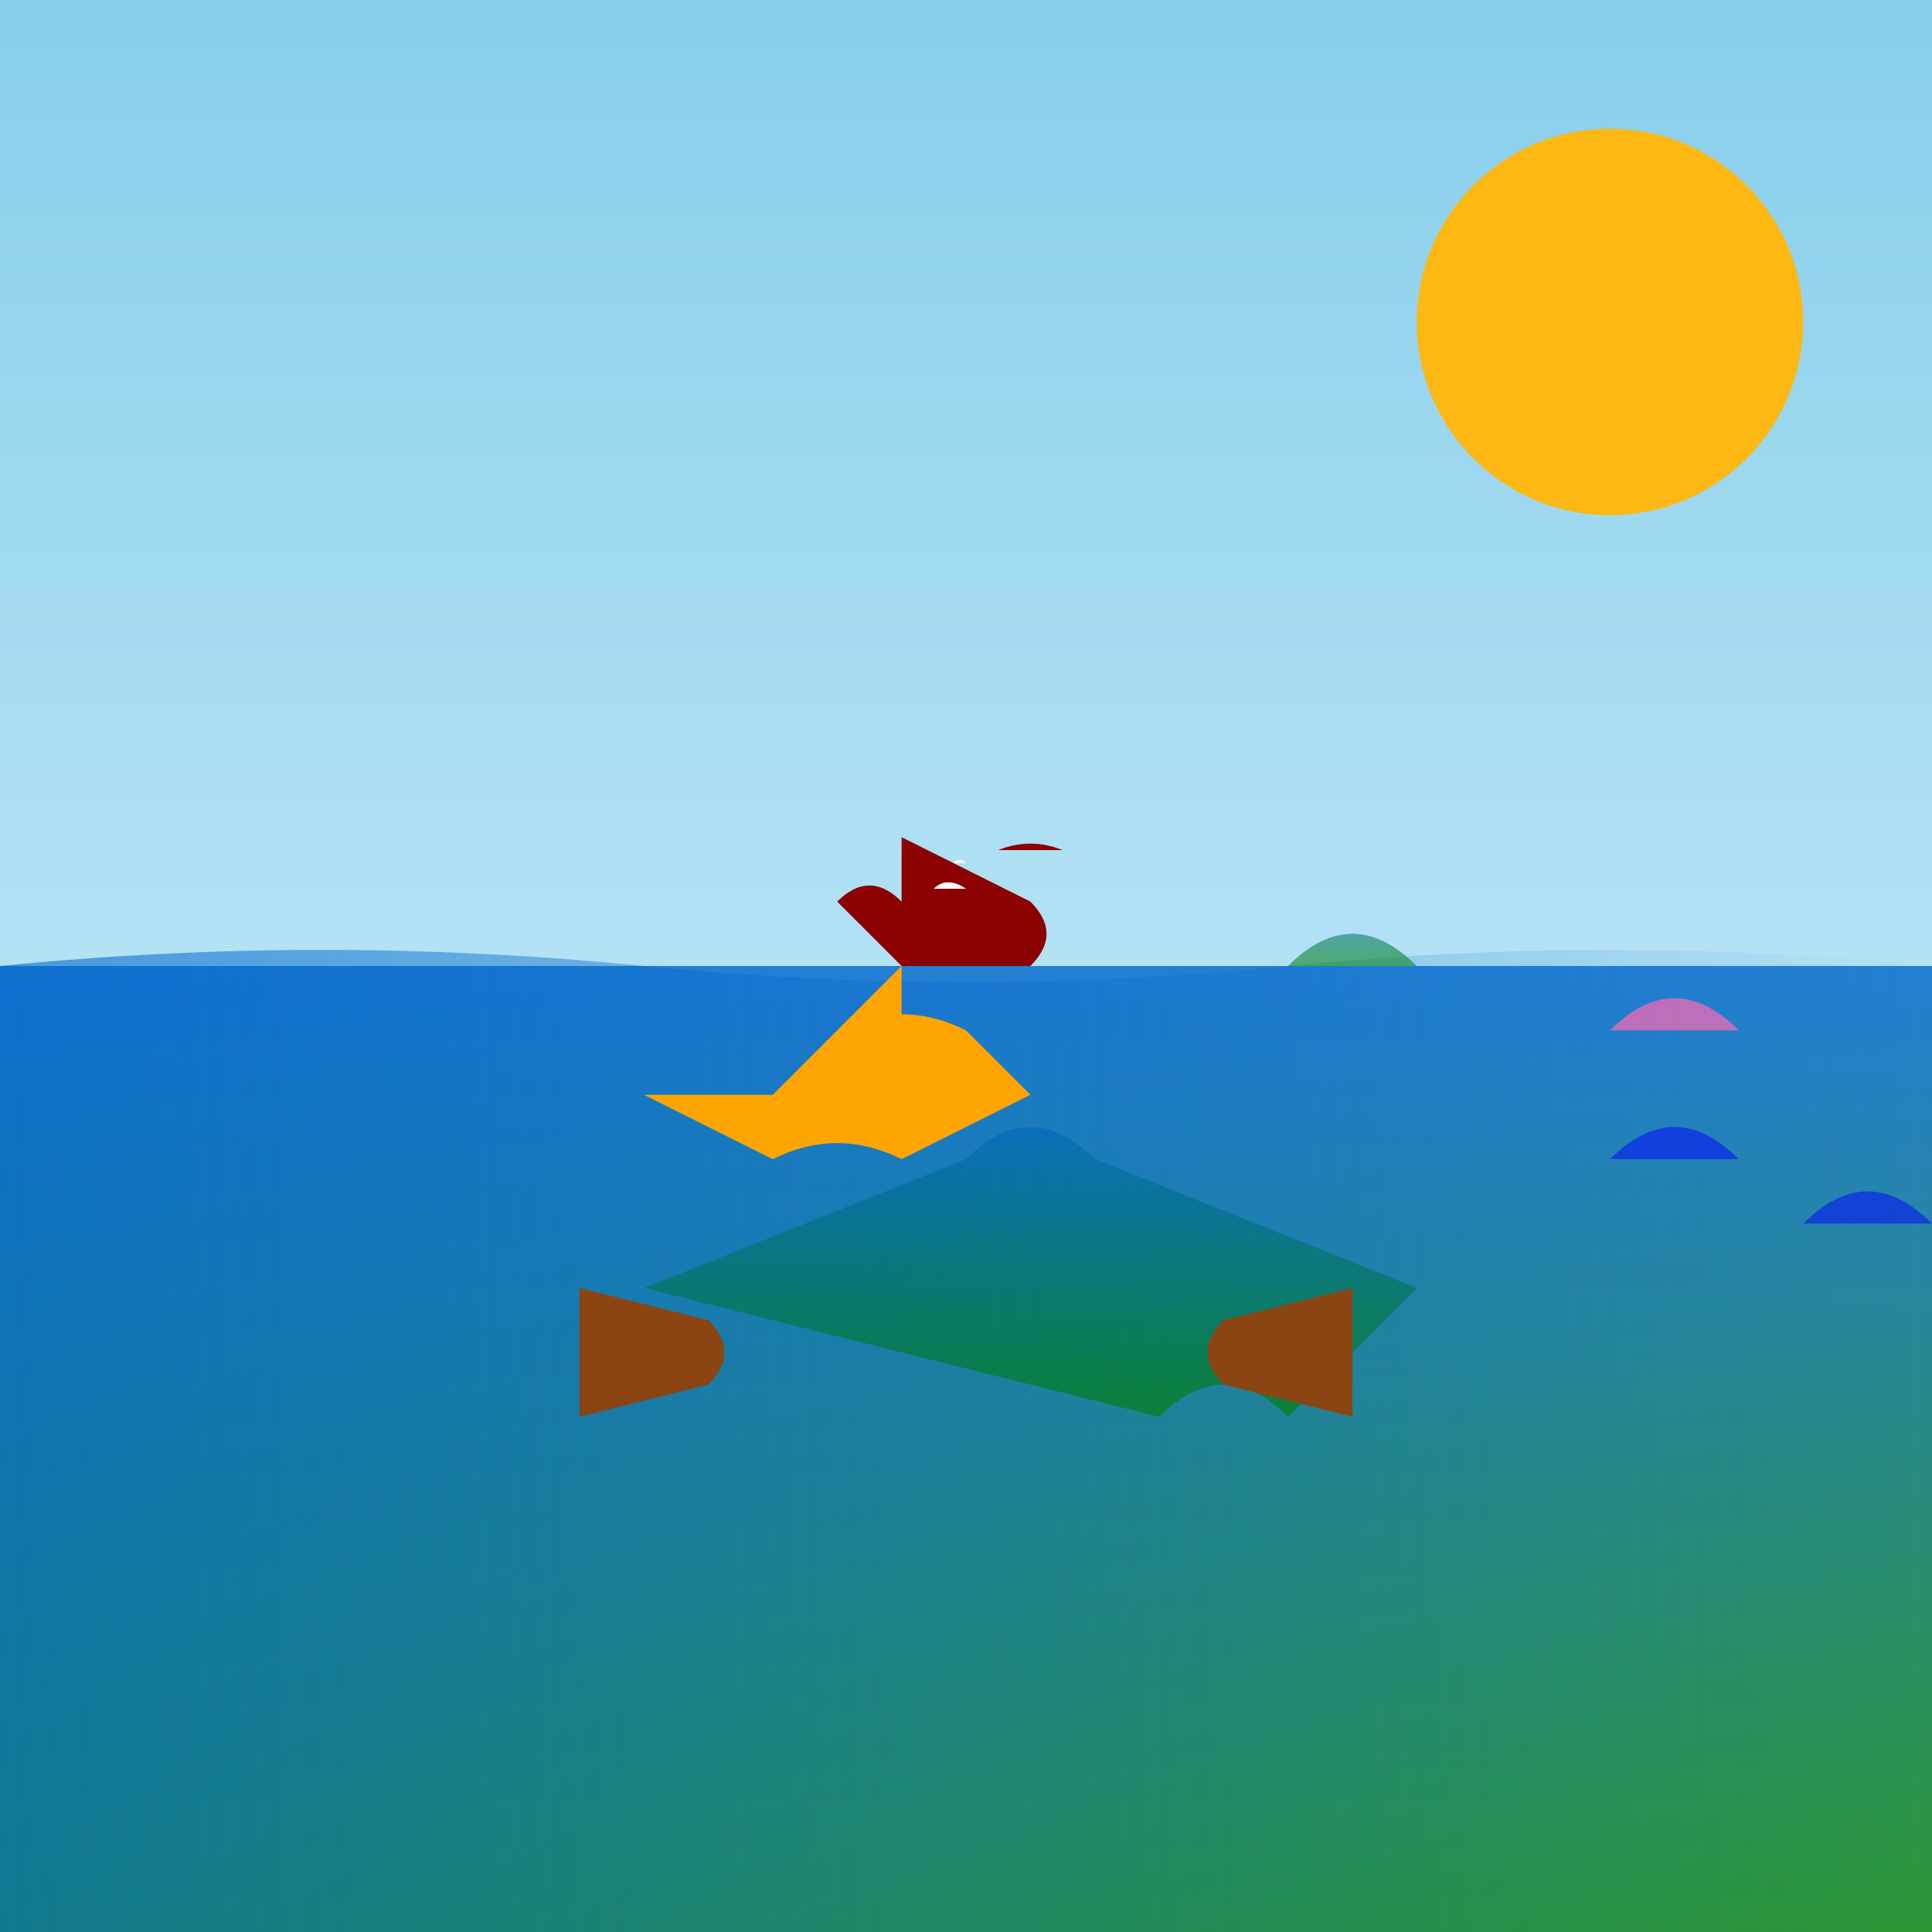 <svg viewBox="0 0 300 300" xmlns="http://www.w3.org/2000/svg">
  <rect x="0" y="0" width="300" height="300" fill="#808080" stroke="none"/>
  <!-- Sky background with gradient -->
  <defs>
    <linearGradient id="skyGradient" x1="0%" y1="0%" x2="0%" y2="100%">
      <stop offset="0%" style="stop-color:#87CEEB;stop-opacity:1" />
      <stop offset="100%" style="stop-color:#E0F6FF;stop-opacity:1" />
    </linearGradient>
    <linearGradient id="waterGradient" x1="0%" y1="0%" x2="0%" y2="100%">
      <stop offset="0%" style="stop-color:#0066CC;stop-opacity:0.8" />
      <stop offset="100%" style="stop-color:#008000;stop-opacity:0.8" />
    </linearGradient>
    <path id="wave" d="M0,150 Q 50,145 100,150 Q 150,155 200,150 Q 250,145 300,150 L300,300 L0,300 Z" />
    <linearGradient id="waveGradient" x1="0%" y1="0%" x2="100%" y2="0%">
      <stop offset="0%" style="stop-color:#0066CC;stop-opacity:0.6" />
      <stop offset="100%" style="stop-color:#0066CC;stop-opacity:0" />
    </linearGradient>
  </defs>

  <!-- Background -->
  <rect width="300" height="300" fill="url(#skyGradient)" />
  
  <!-- Water with wave effect -->
  <rect x="0" y="150" width="300" height="150" fill="url(#waterGradient)" />
  <use href="#wave" fill="url(#waveGradient)" opacity="0.5" />
  
  <!-- Leaf boat -->
  <path d="M100,200 L150,180 Q160,170 170,180 L220,200 L200,220 Q190,210 180,220 L100,200 Z" fill="url(#waterGradient)" opacity="0.8">
    <animateTransform attributeName="transform" type="translate" from="0 0" to="20 0" dur="2s" repeatCount="indefinite" />
  </path>
  
  <!-- Cat -->
  <path d="M120,170 L130,160 Q140,155 150,160 L160,170 L140,180 Q130,175 120,180 L100,170 Z" fill="#FFA500" />
  <path d="M130,160 L140,150 L140,160 L130,160 Z" fill="#FFA500" />
  <path d="M140,150 Q142,148 145,150 142,148" fill="#000" />
  <path d="M135,165 Q137,167 135,165 137,163" fill="#000" />
  <path d="M125,170 Q127,168 125,170 127,172" fill="#000" />
  
  <!-- Pirate hat -->
  <path d="M140,130 L160,140 Q165,145 160,150 L140,150 L130,140 Q135,135 140,140 L140,130 Z" fill="#8B0000">
    <path d="M145,138 Q147,136 150,138 147,136" fill="#fff" />
    <path d="M148,134 Q149,133 150,134 149,133" fill="#fff" />
  </path>
  <path d="M155,132 Q160,130 165,132 160,130" fill="#8B0000" />
  
  <!-- Oars -->
  <path d="M90,200 L110,205 Q115,210 110,215 L90,220 Z" fill="#8B4513" />
  <path d="M210,200 L190,205 Q185,210 190,215 L210,220 Z" fill="#8B4513" />
  
  <!-- Fish -->
  <path d="M250,180 Q260,170 270,180 260,190 Z" fill="#0000FF" opacity="0.5" />
  <path d="M280,190 Q290,180 300,190 290,200 Z" fill="#0000FF" opacity="0.5" />
  
  <!-- Butterflies -->
  <path d="M200,150 Q210,140 220,150 Q230,140 220,150 Z" fill="url(#waterGradient)" opacity="0.7">
    <animateTransform attributeName="transform" type="translate" from="0 0" to="-20 0" dur="2s" repeatCount="indefinite" />
  </path>
  <path d="M250,160 Q260,150 270,160 Q280,150 270,160 Z" fill="#FF69B4" opacity="0.7" />
  
  <!-- Sun -->
  <circle cx="250" cy="50" r="30" fill="#FDB813">
    <animate attributeName="opacity" from="1" to="0.5" dur="2s" repeatCount="indefinite" />
  </circle>
</svg>